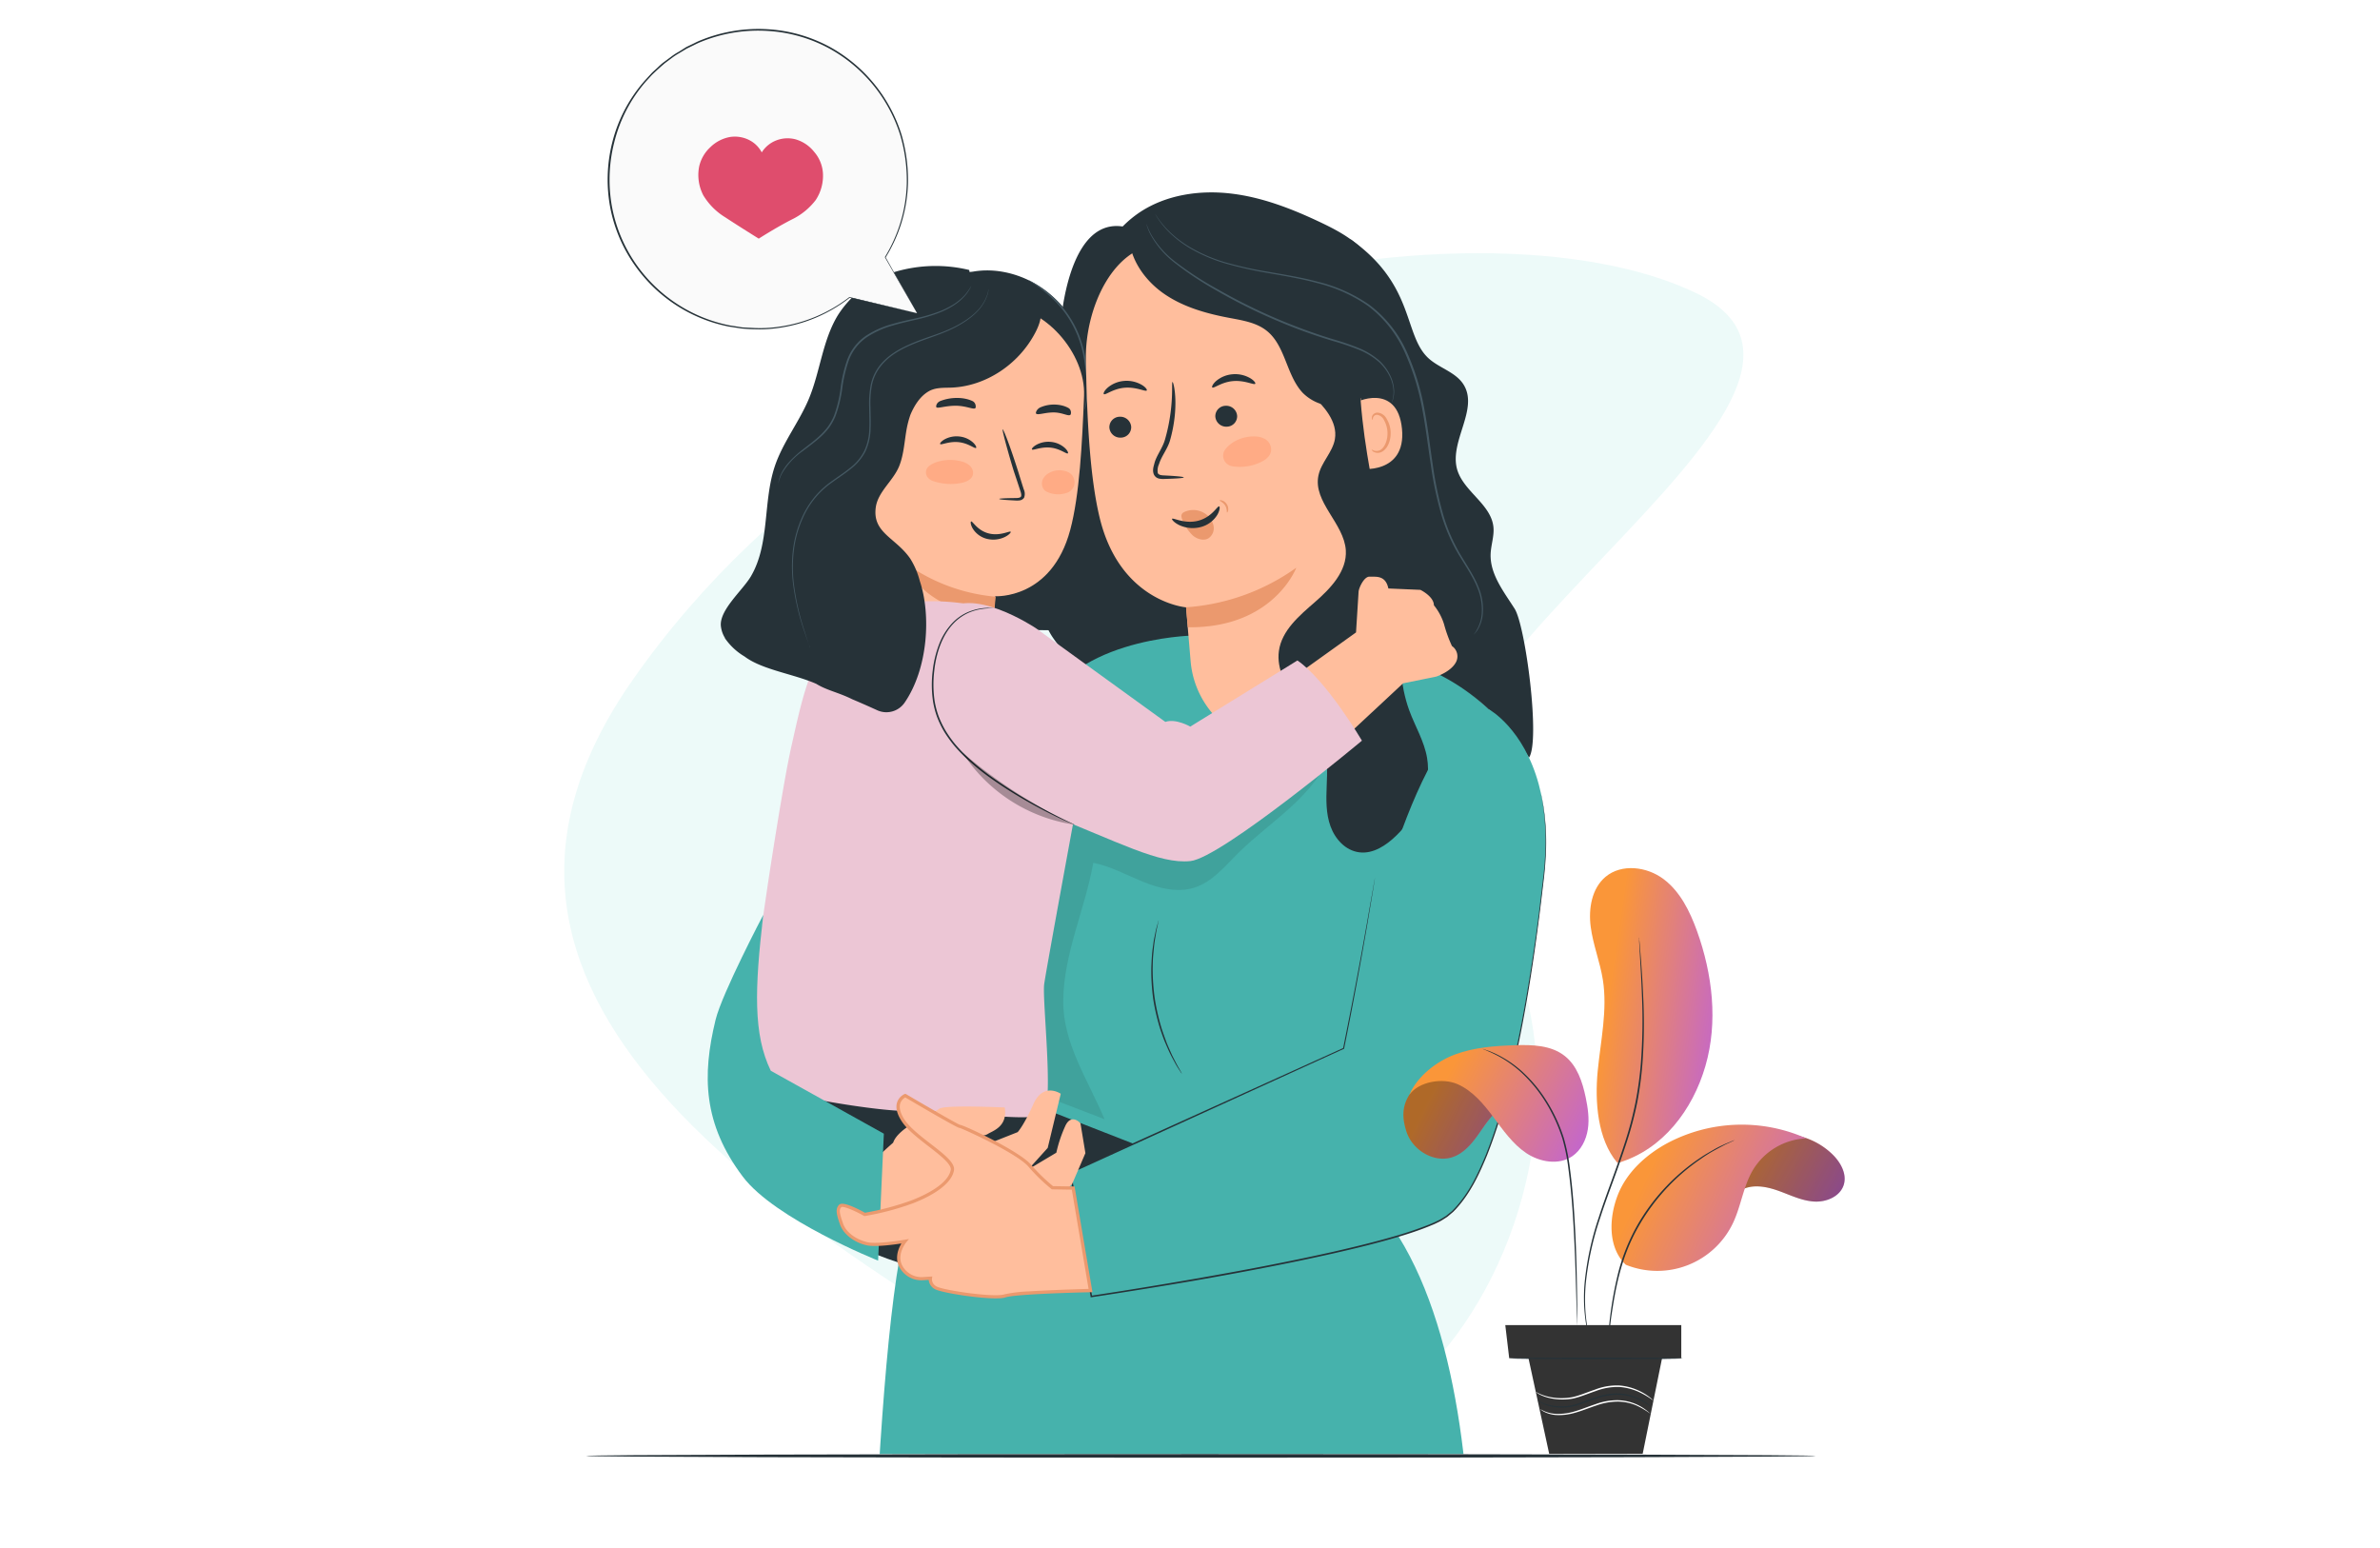 <svg xmlns="http://www.w3.org/2000/svg" fill="none" viewBox="0 0 329 214"><path fill="#edfaf9" d="M234.386 40.475c29.869 14.305-52.26 55.874-32.487 79.182 27.921 32.912-3.555 96.937-45.038 77.862-51.893-29.54-99.709-60.151-69.42-103.506C126.218 38.51 204.517 26.17 234.386 40.476"/><g clip-path="url(#a)"><path fill="#263238" d="M143.837 103.87c3.133-2.292 6.63-5.428 5.921-9.216-.61-3.244-4.118-5.265-5.175-8.394-1.4-4.152 1.863-8.232 3.48-12.272 1.748-4.381 1.576-9.258 1.131-13.95-.444-4.692-2.994-13.517-2.196-18.155.799-4.64 2.988-12.028 8.965-10.412l.246 2.236c14.447 10.032 23.713 26.92 24.273 44.237.196 6.127-.659 12.356-3.178 17.955s-6.775 10.542-12.348 13.284q-.5-1.318-1.007-2.637a12.7 12.7 0 0 1-8.436 4.34l1.674-3.714a8.67 8.67 0 0 1-9.085 1.805 3.98 3.98 0 0 0 1.88-2.655 4.99 4.99 0 0 1-6.145-2.452"/><path fill="#263238" d="M131.708 40.3l.639-2.128c4.175-1.722 9.198-.503 12.681 2.377s5.555 7.184 6.503 11.6.867 8.985.673 13.498-.494 9.043.036 13.536c.175 1.488.431 3.053-.121 4.45-.553 1.397-1.982 2.473-3.482 2.955a15.2 15.2 0 0 1-4.674.51c-5.199.005-10.376-.217-15.585-.428-.673-.028-1.425-.095-1.873-.597a2.53 2.53 0 0 1-.448-1.543 118.8 118.8 0 0 1 5.651-44.23"/><path fill="#ffbe9d" d="M149.854 54.728c.244-5.936-5.499-12.487-11.441-12.478l-19.435 1.65-.268 3.17-2.901 39.41s.319 12.845 11.09 13.235c9.673.345 10.199-9.858 10.199-9.863l.474-7.437s7.795.495 10.375-9.176c1.283-4.802 1.647-11.917 1.907-18.511"/><path fill="#263238" d="M147.619 62.665c-.174.151-1.056-.655-2.412-.791s-2.423.434-2.552.253c-.068-.08.125-.36.59-.629a3.44 3.44 0 0 1 2.063-.41 3.33 3.33 0 0 1 1.898.839c.384.362.495.674.413.738m-12.69-.75c-.175.147-1.056-.656-2.413-.796s-2.422.439-2.551.258c-.064-.081.125-.36.589-.633a3.48 3.48 0 0 1 2.064-.407 3.33 3.33 0 0 1 1.902.84c.38.362.491.674.409.738m3.204 7.051c-.004-.063.858-.106 2.245-.12.351.003.681-.046.765-.218s-.004-.536-.136-.892q-.361-1.11-.771-2.332c-.294-.85-1.676-5.62-1.647-6.064.157-.01 1.146 2.628 2.194 5.947q.378 1.227.731 2.344a1.5 1.5 0 0 1 .05 1.168.88.88 0 0 1-.62.374 3 3 0 0 1-.594.012c-1.365-.072-2.22-.133-2.217-.219"/><path fill="#eb996e" d="M137.631 82.483a25.14 25.14 0 0 1-12.801-4.878s2.652 7.214 12.583 7.316z"/><path fill="#263238" d="M134.242 72.085c.197-.104.825 1.233 2.42 1.646 1.596.413 2.948-.406 3.05-.22.054.078-.196.41-.793.71a3.67 3.67 0 0 1-2.508.26 3.2 3.2 0 0 1-1.944-1.42c-.313-.537-.321-.942-.225-.976m.598-15.682c-.222.276-1.257-.318-2.746-.316-1.488.001-2.566.452-2.67.176-.042-.133.019-.61.588-.84a6.3 6.3 0 0 1 2.313-.414c.78-.001 1.525.153 2.13.44.46.238.472.825.385.954m13.126.937c-.276.245-1.099-.322-2.3-.329s-2.228.415-2.441.161c-.095-.122.089-.61.553-.843a4.7 4.7 0 0 1 2.029-.405c.714.015 1.386.185 1.91.485.404.247.369.814.249.932"/><path fill="#ffab85" d="M129.534 63.86a5.94 5.94 0 0 1 3.315-.091 2.7 2.7 0 0 1 1.216.609 1.35 1.35 0 0 1 .428 1.238c-.163.673-.92 1.006-1.601 1.141a7.5 7.5 0 0 1-3.835-.234 1.7 1.7 0 0 1-.694-.404 1.096 1.096 0 0 1-.232-1.337c.165-.371.777-.713 1.402-.935m15.599 1.473a2.9 2.9 0 0 1 2.288-.15c.33.101.619.304.827.58.247.36.344.801.27 1.23a1.56 1.56 0 0 1-1.126 1.174c-.87.28-1.814.226-2.645-.155a1.1 1.1 0 0 1-.476-.383 1.4 1.4 0 0 1-.132-1.32c.204-.429.553-.77.986-.966"/><path fill="#455963" d="M149.937 56.597a.8.8 0 0 0 .077-.199q.1-.29.155-.591a12 12 0 0 0 .199-2.239c.006-1.11-.067-2.22-.218-3.32a16 16 0 0 0-.995-3.952 14.4 14.4 0 0 0-2.035-3.533 15 15 0 0 0-2.358-2.355 16.3 16.3 0 0 0-2.366-1.587.7.7 0 0 0-.191-.091q.32.258.671.47.926.621 1.782 1.337a15.8 15.8 0 0 1 2.295 2.358 15 15 0 0 1 1.995 3.473c.49 1.254.824 2.563.996 3.899q.246 1.636.27 3.289c.02.742-.022 1.485-.124 2.22-.081.537-.18.814-.153.821"/><path fill="#46b2ac" d="M187.737 85.815c.655.38 10.377 5.096 18.14 12.275l-8.876 27.904-8.073 31.392 4.416 13.554c17.386 28.105 7.005 90.821 7.005 90.821h-80.881s.84-73.118 5.728-91.868c0 0 14.914-58.812 18.365-70.225 3.452-11.414 21.185-11.807 21.185-11.807z"/><path fill="#000" d="M140.703 151.671c-.214-6.942-.425-13.911.35-20.814s2.575-13.785 6.133-19.745c.876-1.468 1.903-2.919 3.383-3.773 1.866-1.078 4.147-1.053 6.299-.942 4.181.207 8.365.602 12.551.403s8.412-1.004 12.055-3.087l2.698-.079c-1.071 3.098-3.276 5.667-5.684 7.885s-5.069 4.159-7.391 6.47c-1.817 1.818-3.547 3.937-5.996 4.715-2.331.735-4.869.096-7.132-.828s-4.439-2.136-6.835-2.604c-1.141 6.419-4.098 12.538-4.151 19.051-.062 5.906 3.424 10.952 5.711 16.392l-9.185-3.531c-.788-.141-.616 1.239-1.118.606-.501-.634-1.666.623-1.688-.119" filter="url(#b)" opacity=".3" style="mix-blend-mode:overlay"/><path fill="#263238" d="M160.173 127.239a.8.8 0 0 0-.077.213l-.175.619c-.077.271-.163.601-.236.994-.074.392-.185.827-.246 1.327-.062.5-.153 1.037-.195 1.626a49 49 0 0 0-.097 1.876 29 29 0 0 0 .282 4.292c.229 1.42.562 2.821.997 4.192.221.621.419 1.221.652 1.759.234.539.452 1.047.671 1.497.219.449.439.845.628 1.193q.232.447.508.867l.351.541q.058.096.133.18a.8.8 0 0 0-.094-.206l-.312-.56c-.142-.239-.31-.538-.487-.892-.176-.353-.396-.744-.593-1.204s-.431-.945-.639-1.494a59 59 0 0 1-.625-1.761 30 30 0 0 1-.972-4.157 29.5 29.5 0 0 1-.307-4.26c.015-.654.019-1.281.075-1.861.057-.581.102-1.124.164-1.619s.147-.911.21-1.325.132-.725.196-.995c.063-.27.096-.457.134-.626q.037-.105.054-.216m49.205-43.089c-1.508-2.374-3.433-4.784-3.32-7.593.053-1.243.509-2.462.387-3.698-.319-3.19-4.186-4.936-5.034-8.03-1.049-3.886 3.056-8.31.882-11.704-1.044-1.625-3.131-2.186-4.618-3.421-3.784-3.139-1.842-10.187-11.008-16.647l-1.305 15.822a405 405 0 0 1 2.666 41.358c7.464.599 16.416 3.951 23.332 14.493 1.6-2.313-.479-18.206-1.982-20.58"/><path fill="#263238" d="M157.587 29.323c3.627-2.392 8.191-3.071 12.508-2.576s8.432 2.089 12.361 3.947c2.204 1.044 4.412 2.206 6.079 3.984 3.047 3.24 3.821 7.943 4.453 12.348.515 3.57 1.008 7.295-.234 10.67a11.07 11.07 0 0 1-6.921 6.614l-34.64-25.366a14.958 14.958 0 0 1 6.394-9.62"/><path fill="#ffbe9d" d="M150.11 49.661c-.124-7.083 3.845-16.107 10.926-15.93l16.587 2.792c5.321.897 9.16 5.01 9.984 10.344.045.263.041-.066.054.136l2.359 42.644a12.743 12.743 0 0 1-11.953 13.401 12.75 12.75 0 0 1-13.481-11.65c-.293-3.427-.631-7.468-.63-7.45s-9.123-.75-11.938-12.364c-1.398-5.765-1.772-14.052-1.908-21.923"/><path fill="#eb996e" d="M169.62 70.843c-.068-.033.04-.505-.271-.98-.31-.474-.76-.607-.747-.685s.14-.062.348.003c.272.094.501.283.647.532.154.243.219.532.184.818-.039.216-.126.323-.161.312"/><path fill="#263238" d="M153.354 59.093a1.507 1.507 0 0 0 1.575 1.401 1.444 1.444 0 0 0 1.443-1.483 1.515 1.515 0 0 0-1.575-1.405 1.45 1.45 0 0 0-1.345.922c-.07.18-.103.372-.098.565m-.763-4.613c.205.18 1.274-.76 2.897-.884 1.622-.125 2.877.59 3.034.377.079-.096-.137-.442-.686-.77a4.16 4.16 0 0 0-2.451-.546 4.01 4.01 0 0 0-2.285.948c-.467.422-.61.792-.509.876M168 57.574a1.514 1.514 0 0 0 1.575 1.406 1.44 1.44 0 0 0 1.034-.44 1.44 1.44 0 0 0 .408-1.047 1.51 1.51 0 0 0-1.574-1.401 1.45 1.45 0 0 0-1.345.918c-.07.18-.104.372-.098.564m-.419-4.018c.206.18 1.279-.756 2.902-.88 1.623-.126 2.872.585 3.034.372.079-.096-.142-.442-.69-.77a4.16 4.16 0 0 0-2.451-.542 4 4 0 0 0-2.285.948c-.467.423-.605.793-.51.872m-3.942 12.437c-.006-.094-1.021-.19-2.671-.274-.415-.01-.815-.06-.924-.336a2.15 2.15 0 0 1 .18-1.246c.31-1.035 1.156-2.062 1.496-3.197 1.335-4.625.553-8.083.365-8.134-.188-.05.295 3.32-1.044 7.958-.318 1.138-1.149 2.17-1.441 3.206-.117.486-.346 1.041-.081 1.641a1.03 1.03 0 0 0 .73.551q.353.067.71.044c1.664-.047 2.682-.123 2.68-.213"/><path fill="#eb996e" d="M179.193 78.475s-3.138 8.384-14.996 8.232l-.236-2.76a29.7 29.7 0 0 0 15.232-5.472m-15.555-7.665a2.93 2.93 0 0 1 2.842.12 2.7 2.7 0 0 1 1.256 1.678 1.68 1.68 0 0 1-.698 1.81c-.656.377-1.555.118-2.159-.408a6 6 0 0 1-1.361-2 1.7 1.7 0 0 1-.2-.62.55.55 0 0 1 .264-.547"/><path fill="#263238" d="M168.534 70.003c-.239-.115-.981 1.474-2.88 1.975s-3.523-.467-3.635-.257c-.047.097.26.495.947.842a4.391 4.391 0 0 0 2.996.297 3.8 3.8 0 0 0 2.318-1.7c.361-.635.369-1.116.254-1.157"/><path fill="#ffbe9d" d="M187.142 55.863c.099-.35 6.042-3.07 6.664 3.435.601 6.322-5.884 5.605-5.914 5.427s-.75-8.862-.75-8.862"/><path fill="#eb996e" d="M189.624 62.146c.027-.001.117.07.311.138.272.087.567.067.825-.055.642-.308 1.109-1.424 1.034-2.564a3.7 3.7 0 0 0-.453-1.547 1.3 1.3 0 0 0-.907-.769.565.565 0 0 0-.625.361c-.069.185-.016.307-.046.323-.031.016-.146-.094-.118-.357a.68.68 0 0 1 .211-.42.83.83 0 0 1 .594-.219 1.56 1.56 0 0 1 1.242.874 3.8 3.8 0 0 1 .542 1.725c.084 1.279-.464 2.531-1.351 2.883a1.2 1.2 0 0 1-1.024-.077c-.212-.144-.257-.28-.235-.296"/><path fill="#263238" d="M156.052 32.2a25.384 25.384 0 0 1 34.883 20.174l-2.378 2.332a6.32 6.32 0 0 1-8.484-.414c-2.273-2.44-2.36-6.494-4.97-8.57-1.427-1.14-3.334-1.434-5.136-1.775-3.248-.61-6.521-1.53-9.21-3.448s-4.753-4.99-4.705-8.3"/><path fill="#ffab85" d="M170.291 61.248a5.4 5.4 0 0 1 3.306-.912 2.7 2.7 0 0 1 1.379.419 1.719 1.719 0 0 1 .746 1.347c.014.824-.665 1.395-1.31 1.717a6.75 6.75 0 0 1-3.917.66 1.7 1.7 0 0 1-.799-.3 1.44 1.44 0 0 1-.576-1.493c.072-.478.599-1.026 1.172-1.43"/><path fill="#263238" d="M179.201 96.789c-1.455-1.986-2.745-4.325-2.415-6.784.384-2.854 2.83-4.908 4.995-6.79 2.164-1.88 4.435-4.274 4.259-7.146-.246-3.74-4.557-6.674-3.785-10.342.38-1.827 1.969-3.211 2.277-5.038.396-2.387-1.473-4.498-3.235-6.157-1.763-1.66-3.713-3.64-3.554-6.073L188 48.233c-.717 13.059 3.951 25.78 5.128 38.804.334 3.757.389 7.61 1.677 11.152.802 2.2 2.083 4.264 2.47 6.595.67 3.939-1.374 7.925-4.25 10.71-1.388 1.357-3.196 2.566-5.118 2.323s-3.341-1.825-3.985-3.598-.6-3.704-.526-5.588.164-3.804-.37-5.611c-.654-2.345-2.37-4.246-3.825-6.231"/><path fill="#455963" d="M192.34 55.786a.4.4 0 0 0 .052-.102c.031-.074.078-.176.128-.32a4 4 0 0 0 .198-1.292 5.3 5.3 0 0 0-.462-2.02 6.8 6.8 0 0 0-1.611-2.227 10.2 10.2 0 0 0-2.839-1.728 37 37 0 0 0-3.604-1.227 78.6 78.6 0 0 1-15.912-6.907 45.6 45.6 0 0 1-5.941-3.876 12.8 12.8 0 0 1-3.144-3.55 9 9 0 0 1-.563-1.165l-.125-.317a.5.5 0 0 0-.052-.104c.149.57.372 1.119.662 1.632a12.5 12.5 0 0 0 3.118 3.633 44.4 44.4 0 0 0 5.923 3.944 75 75 0 0 0 7.773 3.92 76 76 0 0 0 8.2 3.02q1.825.51 3.588 1.2c1.023.4 1.974.964 2.814 1.672a6.662 6.662 0 0 1 1.605 2.146c.288.619.455 1.287.49 1.968a4.7 4.7 0 0 1-.298 1.7"/><path fill="#455963" d="M203.699 87.746q.08-.073.148-.154.21-.224.383-.476a5.1 5.1 0 0 0 .75-2.302 7.95 7.95 0 0 0-.635-3.747c-.542-1.388-1.5-2.811-2.457-4.406a24 24 0 0 1-2.404-5.577 50.4 50.4 0 0 1-1.424-6.849c-.368-2.44-.659-5.02-1.158-7.668a33.7 33.7 0 0 0-2.443-7.948 16.6 16.6 0 0 0-5.171-6.485 21.2 21.2 0 0 0-7.066-3.175c-2.399-.644-4.724-1-6.885-1.384a53 53 0 0 1-5.943-1.312 21.7 21.7 0 0 1-4.634-1.947 15.3 15.3 0 0 1-3.044-2.246 12.3 12.3 0 0 1-1.566-1.812c-.163-.219-.265-.401-.345-.517l-.124-.177s.031.066.102.187.174.308.328.532c.45.669.966 1.29 1.541 1.854a15.3 15.3 0 0 0 3.02 2.28 22 22 0 0 0 4.636 1.974 54 54 0 0 0 5.945 1.342c2.165.39 4.487.755 6.85 1.4a21.1 21.1 0 0 1 6.992 3.144 16.43 16.43 0 0 1 5.09 6.423 33.4 33.4 0 0 1 2.431 7.904c.502 2.634.794 5.214 1.176 7.658.32 2.32.804 4.617 1.448 6.87a24 24 0 0 0 2.446 5.61c.975 1.598 1.919 3 2.482 4.373a7.9 7.9 0 0 1 .662 3.686 5.2 5.2 0 0 1-.689 2.267c-.239.466-.456.665-.442.678"/><path fill="#263238" d="M103.232 141.816l13.07.905c.01.144 22.176 1.517 22.125 1.151l-.931 6.738 19.186 7.49-9.829 4.815-12.726 14.444s-21.377-4.656-27.376-12.902-3.519-22.641-3.519-22.641"/><path fill="#ecc6d5" d="M133.091 83.4a32 32 0 0 0-7.666-.117c-3.991.42-7.658 1.923-10.098 4.548-3.526 3.796-4.6 9.503-5.911 15.257-1.159 5.113-3.235 18.878-3.235 18.878l-3.175 21.618s.669 5.236 2.337 6.423 16.593 3.827 20.787 3.551c4.194-.277 16.598 1.79 18.092.394s-.171-15.721.122-17.903 5.395-29.797 5.395-29.797l-7.235-18.048z"/><path fill="#ffbe9d" d="M177.554 94.504l9.896-7.085.354-5.628c.034-.52.761-2.127 1.526-2.078.764.049 2.193-.293 2.59 1.632l4.427.19s1.862.9 1.866 2.13a7.8 7.8 0 0 1 1.402 2.61 18.463 18.463 0 0 0 1.101 3.032 1.72 1.72 0 0 1 .556 2.216c-.696 1.348-2.738 2.005-2.738 2.005l-4.579.928-10.875 10.132z"/><path fill="#ecc6d5" d="M130.417 84.797c3.515-4.151 12.748 2.02 12.748 2.02l17.924 12.97c1.472-.497 3.449.652 3.449.652l14.814-9.143c4.05 2.8 8.916 11.085 8.916 11.085s-19.383 16.185-23.709 16.645-9.947-2.66-20.144-6.661c-9.787-3.86-13.847-10.567-14.128-11.553s-3.385-11.86.13-16.015"/><path fill="#263238" d="M137.578 84.068a7.56 7.56 0 0 0-3.758.536 6.6 6.6 0 0 0-2.234 1.585 8.9 8.9 0 0 0-1.747 2.818 14.6 14.6 0 0 0-.905 3.7c-.175 1.4-.162 2.817.039 4.214.117.738.303 1.463.557 2.166q.412 1.081 1.002 2.074.61.98 1.344 1.871.723.852 1.526 1.625a33 33 0 0 0 3.236 2.688 60 60 0 0 0 6.012 3.794 62 62 0 0 0 4.27 2.174c.52.232.927.39 1.197.521l.315.128.11.037a.4.4 0 0 0-.103-.06l-.302-.147-1.177-.558a79 79 0 0 1-4.229-2.24 62 62 0 0 1-5.965-3.824 32 32 0 0 1-3.204-2.681 22 22 0 0 1-1.511-1.608 16.6 16.6 0 0 1-1.315-1.841 13 13 0 0 1-.986-2.035 12 12 0 0 1-.554-2.121 16 16 0 0 1-.048-4.151c.277-2.636 1.191-4.967 2.558-6.44a6.6 6.6 0 0 1 2.149-1.574 7.3 7.3 0 0 1 1.959-.552 6 6 0 0 1 .743-.072q.273-.036.548-.036l.341-.022z"/><path fill="#000" d="M148.56 114.003l-.215-.04a22.26 22.26 0 0 1-15.311-9.957 67.3 67.3 0 0 0 15.526 9.997" opacity=".3"/><path fill="#46b2ac" d="M185.736 144.91s6.008-32.45 14.717-43.318c1.711-2.136 3.526-3.44 5.422-3.51 0 0 4.76 2.632 6.848 10.388.869 3.217 1.274 7.313.69 12.469-1.386 12.256-5.369 42.892-14.219 47.651s-48.315 10.585-48.315 10.585l-2.898-17.127z"/><path fill="#263238" d="M190.074 121.314s-.031.137-.081.406c-.05.27-.118.675-.209 1.204a895 895 0 0 0-.82 4.653 719 719 0 0 1-3.3 17.337l.046-.057-37.771 17.108-.079.036.006.086c.925 5.489 1.892 11.219 2.89 17.127l.007.112.112-.007a749 749 0 0 0 14.176-2.285c6.61-1.152 13.053-2.374 19.228-3.763 3.108-.705 6.109-1.438 9.034-2.307 1.459-.434 2.892-.907 4.278-1.471.342-.149.694-.275 1.025-.45a6.5 6.5 0 0 0 .978-.538l.471-.301.427-.357c.136-.122.286-.235.426-.366l.38-.399c1.987-2.176 3.201-4.811 4.251-7.349a70 70 0 0 0 2.507-7.617c1.361-4.995 2.288-9.733 3.039-14.062.751-4.33 1.293-8.276 1.735-11.742.22-1.736.406-3.347.583-4.837a48 48 0 0 0 .304-4.074 32.5 32.5 0 0 0-.319-5.651 19 19 0 0 0-.366-1.945s.011.17.091.494.144.815.231 1.454c.248 1.87.339 3.759.272 5.645a45 45 0 0 1-.321 4.075c-.182 1.486-.369 3.097-.583 4.828a268 268 0 0 1-1.769 11.731c-.76 4.33-1.696 9.059-3.062 14.041a70 70 0 0 1-2.509 7.59c-1.046 2.529-2.261 5.145-4.22 7.279l-.371.389c-.126.13-.272.235-.427.357l-.427.353-.458.291a7 7 0 0 1-.957.514c-.327.17-.675.297-1.016.445a53 53 0 0 1-4.261 1.461c-2.912.859-5.932 1.594-9.016 2.297-6.171 1.384-12.61 2.601-19.22 3.753-4.842.842-9.611 1.62-14.165 2.307l.127.095c-.997-5.908-1.969-11.637-2.898-17.127l-.065.117 37.764-17.215.036-.002-.002-.036a614 614 0 0 0 3.232-17.332l.779-4.661c.083-.528.147-.91.191-1.206s.066-.428.066-.428"/><path fill="#ffbe9d" d="M138.894 153.091s-8.451-.403-9.079.188-5.599 2.419-6.351 4.68c0 0-5.635 4.791-5.888 7.182-.252 2.391.683 5.442.683 5.442l19.716 3.373 10.218-10.255 1.848-4.303-.683-4.131s-1.222-1.393-2.061.302a18.3 18.3 0 0 0-1.274 3.769l-3.863 2.3 2.67-2.96 1.805-7.489s-2.402-1.644-3.761 1.392-2.197 3.915-2.197 3.915l-4.957 1.962-3.62-1.189s3.701-.041 4.41-.498c.708-.457 2.808-1.005 2.384-3.68"/><path fill="#46b2ac" d="M122.18 156.71l-15.629-8.697c-2.44-5.02-2.234-11.332-1.037-21.557 0 0-5.705 10.86-6.595 14.509-1.888 7.738-1.715 14.394 3.752 21.671 4.444 5.919 18.714 11.62 18.714 11.62z"/><path fill="#ffbe9d" d="M145.483 164.195a25 25 0 0 1-3.153-3.068c-1.682-1.939-9.45-5.441-9.692-5.425s-7.489-4.256-7.489-4.256-1.989.785-.341 3.379c1.649 2.595 7.145 5.265 6.845 6.924-.301 1.66-2.493 3.192-5.537 4.375a36.6 36.6 0 0 1-6.593 1.745s-2.891-1.612-3.353-1.171c-.462.44-.338 1.09.167 2.53s2.122 2.396 3.535 2.713 5.221-.344 5.221-.344-1.52 1.821-.504 3.557a3.25 3.25 0 0 0 3.02 1.603l1.014-.067a1.32 1.32 0 0 0 .699 1.305c.856.557 8.176 1.633 9.616 1.129 1.44-.505 11.819-.725 11.819-.725l-2.393-14.164z"/><path fill="#eb996e" d="M138.253 179.457q.384-.014.753-.122c1.114-.388 8.171-.637 11.748-.71l.26-.018-2.471-14.6-2.981-.047a25 25 0 0 1-3.062-2.993c-1.58-1.815-8.975-5.337-9.823-5.493-.359-.107-4.635-2.587-7.424-4.228l-.094-.057-.101.038a1.94 1.94 0 0 0-1.042 1.141c-.236.718-.035 1.584.593 2.57.769 1.215 2.302 2.402 3.788 3.548s3.162 2.454 3.032 3.22c-.264 1.459-2.179 2.954-5.394 4.211a37 37 0 0 1-6.469 1.719c-1.145-.631-3.055-1.573-3.552-1.117-.602.571-.356 1.424.11 2.763.551 1.523 2.246 2.555 3.698 2.861 1.139.254 3.68-.085 4.786-.257-.406.68-.993 2.03-.229 3.362a3.45 3.45 0 0 0 1.37 1.326c.572.304 1.219.44 1.865.394l.763-.05a1.62 1.62 0 0 0 .808 1.253c.768.513 6.654 1.445 9.068 1.286m3.992-.948a19.3 19.3 0 0 0-3.393.404c-1.409.494-8.621-.581-9.421-1.105a1.12 1.12 0 0 1-.602-1.073l.053-.287-1.301.085a3.02 3.02 0 0 1-2.801-1.491c-.924-1.575.468-3.284.481-3.298l.387-.476-.596.107c-.041.002-3.778.65-5.136.338-1.359-.311-2.896-1.21-3.373-2.571-.516-1.475-.58-1.962-.223-2.287.225-.15 1.672.412 3.089 1.202l.066.04.08-.005a37.6 37.6 0 0 0 6.642-1.757c3.369-1.317 5.385-2.932 5.675-4.546.188-1.04-1.378-2.247-3.191-3.651-1.387-1.071-2.958-2.283-3.687-3.433-.548-.865-.731-1.601-.544-2.185.119-.35.365-.643.689-.821 7.199 4.234 7.427 4.219 7.513 4.213.457.11 7.888 3.481 9.511 5.348a24.7 24.7 0 0 0 3.182 3.097l.057.046 2.76.043 2.318 13.719c-1.083.04-5.171.142-8.231.344z"/><path fill="#263238" d="M100.238 88.217a3.9 3.9 0 0 1-.588-1.673c-.224-2.238 3.03-4.962 4.155-6.883 2.637-4.503 1.64-10.258 3.301-15.21 1.111-3.304 3.364-6.11 4.707-9.32 1.583-3.795 1.884-8.117 4.046-11.616a14.35 14.35 0 0 1 8.017-5.98 19.75 19.75 0 0 1 10.105-.214l.045.272c1.916.16 3.811.52 5.652 1.073 1.89.574 3.871 2.138 4.181 4.23.155 1.067-.251 2.143-.748 3.09-2.308 4.414-6.873 7.405-11.587 7.594-1.074.039-2.21-.04-3.16.519-1.163.675-1.967 1.931-2.516 3.242q-.308.887-.489 1.808c-.335 1.756-.39 3.593-1.051 5.259-.823 2.068-2.964 3.551-3.251 5.76-.457 3.526 2.759 4.134 4.776 7.06.59.95 1.032 1.985 1.311 3.068 1.567 4.645 1.17 12.086-2.107 16.848a3.055 3.055 0 0 1-3.803 1.02 124 124 0 0 0-3.42-1.504c-1.909-.95-3.495-1.22-4.978-2.132-3.064-1.361-7.476-1.936-9.904-3.776a8.6 8.6 0 0 1-2.612-2.378l-.106-.114z"/><path fill="#455963" d="M111.966 89.535a1 1 0 0 0-.047-.154q-.052-.171-.146-.441c-.134-.397-.33-.979-.564-1.734a34.6 34.6 0 0 1-1.47-6.516 19.2 19.2 0 0 1 .003-4.6 15.3 15.3 0 0 1 1.502-5.032 11.7 11.7 0 0 1 3.768-4.362c.821-.6 1.698-1.157 2.524-1.824a7.2 7.2 0 0 0 2.091-2.449 7.8 7.8 0 0 0 .721-3.142c.052-1.063-.007-2.1-.02-3.117-.039-.992.034-1.984.215-2.96a6.25 6.25 0 0 1 1.183-2.547c1.143-1.467 2.752-2.335 4.26-2.984 1.507-.649 3.004-1.099 4.325-1.636 2.635-1.034 4.578-2.455 5.458-3.797a6 6 0 0 0 .792-1.652q.057-.296.096-.457a2 2 0 0 0 .026-.159.7.7 0 0 0-.049.156q-.05.172-.118.459a6.1 6.1 0 0 1-.795 1.61c-.892 1.308-2.81 2.69-5.442 3.698-1.318.51-2.812.95-4.345 1.615-1.533.664-3.165 1.533-4.35 3.044a6.5 6.5 0 0 0-1.214 2.634 13.8 13.8 0 0 0-.225 3.01c.013 1.018.068 2.055.02 3.1a7.6 7.6 0 0 1-.701 3.046 6.9 6.9 0 0 1-2.023 2.386c-.813.657-1.686 1.214-2.511 1.818a12.2 12.2 0 0 0-2.232 2.03 12.6 12.6 0 0 0-1.589 2.416 15.5 15.5 0 0 0-1.506 5.11 19.3 19.3 0 0 0 .031 4.642 33 33 0 0 0 1.543 6.526c.252.753.465 1.32.613 1.72l.169.44q0 .053.007.103"/><path fill="#455963" d="M107.553 67.012a6 6 0 0 1 .526-1.517 10 10 0 0 1 2.97-3.196c.733-.571 1.573-1.163 2.389-1.905q.64-.58 1.164-1.267a8 8 0 0 0 .891-1.595 17.8 17.8 0 0 0 .927-3.773c.169-1.37.485-2.716.943-4.017a6.67 6.67 0 0 1 2.496-3.147 12.5 12.5 0 0 1 3.5-1.582c1.179-.353 2.325-.604 3.395-.85a22 22 0 0 0 2.933-.878 11.4 11.4 0 0 0 2.259-1.14 7.4 7.4 0 0 0 1.444-1.253c.267-.302.499-.634.692-.987l.144-.28c.027-.065.043-.098.038-.102a8.7 8.7 0 0 1-.94 1.31c-.434.458-.92.861-1.448 1.204-.708.442-1.46.809-2.244 1.094-.954.346-1.931.628-2.922.845-1.07.242-2.221.48-3.41.829-1.26.343-2.46.878-3.558 1.586a6.87 6.87 0 0 0-2.593 3.252 19 19 0 0 0-.953 4.063 17.3 17.3 0 0 1-.899 3.731 7.7 7.7 0 0 1-.857 1.552q-.507.676-1.13 1.246c-.798.742-1.628 1.342-2.36 1.922a14 14 0 0 0-1.865 1.708 6.9 6.9 0 0 0-1.081 1.576 4.5 4.5 0 0 0-.423 1.447.3.3 0 0 0-.028.124"/><path fill="#fafafa" d="M126.77 43.295l-4.382-7.715a20.71 20.71 0 0 0-5.218-27.45 20.71 20.71 0 1 0 .262 32.96z"/><path fill="#263238" d="M126.77 43.295l-9.365-2.145a.06.06 0 0 1-.032-.025.06.06 0 0 1-.007-.04l.085.079a20.6 20.6 0 0 1-9.899 4.177 18 18 0 0 1-3.3.165c-.561 0-1.135-.046-1.716-.092l-1.742-.264a20.8 20.8 0 0 1-12.909-8.29 20.65 20.65 0 0 1-3.491-7.978 21 21 0 0 1 .244-9.194 20.4 20.4 0 0 1 4.481-8.526l.845-.924c.277-.317.607-.574.904-.858s.6-.581.937-.819l.997-.739a8 8 0 0 1 1.023-.66l1.049-.66 1.096-.528q.539-.281 1.108-.495a21.2 21.2 0 0 1 9.24-1.425 20.5 20.5 0 0 1 8.494 2.488 20.98 20.98 0 0 1 9.807 12.064c.638 2.181.941 4.446.897 6.718a20.6 20.6 0 0 1-1.01 5.808 21 21 0 0 1-2.072 4.442v.006c2.772 4.957 4.132 7.392 4.336 7.748l-4.435-7.748a.1.1 0 0 1-.007-.03q0-.015.007-.029a20.8 20.8 0 0 0 2.033-4.428c.603-1.864.934-3.804.983-5.762a22.1 22.1 0 0 0-.911-6.659 20.76 20.76 0 0 0-9.734-11.932 20.3 20.3 0 0 0-8.428-2.455c-3.12-.22-6.251.263-9.16 1.412q-.561.215-1.096.489l-1.082.527-1.036.627a9 9 0 0 0-1.016.66l-.977.733a36 36 0 0 0-1.822 1.656l-.838.918a20.2 20.2 0 0 0-4.356 8.434 20.8 20.8 0 0 0-.25 9.088 20.5 20.5 0 0 0 3.445 7.92 20.72 20.72 0 0 0 12.763 8.23l1.729.27c.575.046 1.142.06 1.703.092a18 18 0 0 0 3.241-.152 20.56 20.56 0 0 0 9.866-4.105.06.06 0 0 1 .043-.018q.012 0 .023.005a.1.1 0 0 1 .02.013q.01.017.01.037a.1.1 0 0 1-.01.036l-.04-.092z"/><path fill="#df4d6d" d="M113.753 23.846a5 5 0 0 0-1.216-2.866 5.08 5.08 0 0 0-2.586-1.727 4.32 4.32 0 0 0-2.641.156 4.13 4.13 0 0 0-2.011 1.654 4 4 0 0 0-1.157-1.35 4.3 4.3 0 0 0-1.522-.703 4.4 4.4 0 0 0-1.688-.077 5.2 5.2 0 0 0-2.771 1.446 5.14 5.14 0 0 0-1.529 2.725A6.1 6.1 0 0 0 97.223 27a9 9 0 0 0 3.011 3.026c1.994 1.31 4.653 2.961 4.653 2.961s2.399-1.541 4.546-2.635a9.2 9.2 0 0 0 3.323-2.693 6.08 6.08 0 0 0 .997-3.813"/></g><path fill="#263238" d="M251 201.25c0 .144-38.06.25-84.995.25S81 201.394 81 201.25s38.051-.25 85.005-.25 84.995.115 84.995.25"/><path fill="url(#c)" d="M238.098 168.056c.448-1.56 1.414-3.068 2.904-3.71 1.55-.669 3.345-.287 4.932.288s3.146 1.35 4.845 1.453 3.588-.696 4.094-2.307c.472-1.514-.44-3.131-1.584-4.239a9.98 9.98 0 0 0-9.26-2.51 10 10 0 0 0-4.378 2.314 10 10 0 0 0-2.728 4.132"/><path fill="#000" d="M253.277 159.55a9.98 9.98 0 0 0-9.26-2.51 10 10 0 0 0-7.106 6.446l1.187 4.579c.448-1.56 1.414-3.068 2.903-3.71 1.551-.669 3.346-.287 4.933.288s3.146 1.351 4.845 1.454 3.588-.697 4.093-2.308c.461-1.523-.451-3.14-1.595-4.239" opacity=".3"/><path fill="url(#d)" d="M224.742 174.826c-2.471-2.347-2.347-6.437-1.115-9.617 1.233-3.179 3.937-5.623 6.934-7.23a21.96 21.96 0 0 1 19.134-.621 9.08 9.08 0 0 0-7.343 4.312c-1.356 2.249-1.656 4.981-2.776 7.358a11.585 11.585 0 0 1-14.837 5.798"/><path fill="url(#e)" d="M223.554 160.713c-2.725-3.231-3.103-8.418-2.698-12.636s1.378-8.457.715-12.642c-.394-2.476-1.357-4.844-1.681-7.33s.137-5.302 2.063-6.91c2.216-1.844 5.707-1.411 8.011.324 2.305 1.735 3.634 4.454 4.618 7.17 2.144 5.962 2.931 12.572 1.169 18.658s-5.896 11.531-11.961 13.366"/><path fill="#263238" d="M222.24 187.229a2 2 0 0 1 0-.373c0-.242 0-.605.019-1.066.036-.929.124-2.268.333-3.915a52 52 0 0 1 1.05-5.732 26.6 26.6 0 0 1 2.616-6.637 27.7 27.7 0 0 1 8.754-9.438c.685-.476 1.348-.833 1.917-1.166s1.093-.557 1.514-.76l.984-.415q.169-.078.348-.127a3 3 0 0 1-.33.17l-.966.451c-.408.215-.908.475-1.486.793-.579.318-1.212.706-1.887 1.187a28.1 28.1 0 0 0-8.648 9.417c-2.516 4.403-3.206 9.032-3.706 12.278a57 57 0 0 0-.403 3.897c-.024.445-.045.803-.06 1.066a2.4 2.4 0 0 1-.049.37"/><path fill="url(#f)" d="M198.625 147.965c-5.065 3.055-5.047 5.838-4.202 8.463.844 2.626 3.954 4.451 6.531 3.467 1.456-.557 2.513-1.816 3.415-3.094s1.748-2.635 3.01-3.549c1.263-.914 3.095-1.263 4.367-.357"/><path fill="#000" d="M198.625 147.965c-5.065 3.055-5.047 5.838-4.202 8.463.844 2.626 3.954 4.451 6.531 3.467 1.456-.557 2.513-1.816 3.415-3.094s1.748-2.635 3.01-3.549a4.46 4.46 0 0 1 3.028-.863z" opacity=".3"/><path fill="#000" d="M210.401 152.389l1.344.506a2.9 2.9 0 0 0-1.344-.506"/><path fill="url(#g)" d="M194.834 151.317c1.324-1.832 4.597-2.362 6.662-1.447 2.065.914 3.579 2.725 4.935 4.542 1.357 1.816 2.674 3.718 4.542 4.975 1.869 1.256 4.5 1.713 6.359.448 1.229-.833 1.941-2.28 2.165-3.746.224-1.465 0-2.964-.303-4.418-.445-2.119-1.175-4.342-2.876-5.692-1.893-1.514-4.524-1.575-6.94-1.496-2.777.091-5.593.303-8.197 1.26-2.604.956-5.26 3.028-6.359 5.586"/><path fill="#263238" d="M218.022 183.171v-.109c0-.073 0-.194-.018-.327 0-.303-.024-.727-.042-1.256-.033-1.112-.076-2.686-.133-4.624s-.14-4.276-.282-6.852-.336-5.411-.727-8.361a27 27 0 0 0-.838-4.239 22 22 0 0 0-1.554-3.712 21.3 21.3 0 0 0-1.962-3.07 20 20 0 0 0-2.141-2.35 15.5 15.5 0 0 0-3.791-2.583c-.245-.115-.463-.227-.657-.303l-.493-.215-.303-.121q-.104-.043-.103-.051a.4.4 0 0 1 .109.027l.303.103.505.173c.197.072.415.178.67.284a15.2 15.2 0 0 1 3.86 2.547c.789.724 1.519 1.51 2.18 2.352a21.4 21.4 0 0 1 1.993 3.092 22 22 0 0 1 1.58 3.746c.4 1.4.685 2.831.851 4.278.394 2.961.579 5.799.712 8.378.133 2.58.194 4.906.233 6.859s.054 3.533.061 4.626v1.587a.6.6 0 0 1-.013.121m1.833 2.289a14.4 14.4 0 0 1-.558-2.174 22.9 22.9 0 0 1-.23-6.11 40.5 40.5 0 0 1 1.929-8.869c1.039-3.258 2.453-6.743 3.658-10.489a49 49 0 0 0 1.453-5.55q.502-2.621.718-5.281c.231-3.013.286-6.037.163-9.057-.087-2.579-.227-4.663-.302-6.107-.043-.708-.073-1.266-.097-1.659 0-.179 0-.321-.021-.433a1 1 0 0 1 0-.146.6.6 0 0 1 .024.146c0 .109.024.251.042.43l.139 1.656c.112 1.441.276 3.528.382 6.107.148 3.028.11 6.061-.112 9.084a49 49 0 0 1-.709 5.32 48 48 0 0 1-1.465 5.56c-1.211 3.757-2.625 7.237-3.673 10.486a41.3 41.3 0 0 0-1.962 8.817 23.6 23.6 0 0 0 .16 6.08c.124.709.24 1.26.339 1.626q.064.258.1.418a1 1 0 0 1 .022.145"/><path fill="#333" d="M232.412 187.749h-23.785l-.542-4.578h24.327z"/><path fill="#333" d="M211.179 187.229l2.974 13.734h12.923l2.783-13.734z"/><path fill="#333" d="M232.411 187.749c0 .064-5.229.1-11.678.082s-11.679-.085-11.679-.145c0-.061 5.229-.1 11.679-.082 6.449.018 11.678.085 11.678.145"/><path fill="#263238" d="M228.317 194.526a9.9 9.9 0 0 0-2.095-1.211 7.4 7.4 0 0 0-2.547-.512 9 9 0 0 0-3.13.572c-1.084.367-2.099.794-3.083 1.03a7.4 7.4 0 0 1-2.665.079 5.5 5.5 0 0 1-1.713-.542 4 4 0 0 1-.412-.261q-.136-.101-.13-.112c.003-.006.203.118.581.303a6 6 0 0 0 1.696.463 7.5 7.5 0 0 0 2.598-.112c.953-.239 1.965-.669 3.058-1.038a8.8 8.8 0 0 1 3.21-.57 7.3 7.3 0 0 1 2.601.57 6.8 6.8 0 0 1 1.55.908q.194.141.369.303a.6.6 0 0 1 .112.13"/><path fill="#fff" d="M228.148 195.434a10.4 10.4 0 0 0-2.01-1.184 6.8 6.8 0 0 0-2.456-.505 8.8 8.8 0 0 0-3.028.545c-1.048.348-2.032.754-2.97 1.008a7.7 7.7 0 0 1-2.559.303 4.3 4.3 0 0 1-1.678-.451 3 3 0 0 1-.402-.252q-.128-.1-.124-.109c.003-.006.196.115.563.282a4.6 4.6 0 0 0 1.65.369 7.8 7.8 0 0 0 2.495-.33c.908-.257 1.896-.666 2.955-1.02a8.7 8.7 0 0 1 3.104-.539c.866.025 1.72.217 2.513.566a6.5 6.5 0 0 1 1.487.909q.185.141.354.302c.073.07.112.106.106.106"/><path fill="#fff" d="M228.566 193.618c-.669-.5-1.391-.925-2.153-1.266a7.9 7.9 0 0 0-2.61-.63 8.5 8.5 0 0 0-3.231.569c-1.12.379-2.162.833-3.191 1.045a8.2 8.2 0 0 1-2.753 0 6.2 6.2 0 0 1-1.765-.557 4 4 0 0 1-.43-.267q-.141-.105-.133-.115c.006-.006.209.121.605.303.561.238 1.15.4 1.754.482a8.3 8.3 0 0 0 2.688-.052c.988-.212 2.032-.672 3.159-1.051a8.3 8.3 0 0 1 3.315-.563 7.7 7.7 0 0 1 2.662.688 7.6 7.6 0 0 1 1.586.956q.201.152.382.327c.079.082.118.131.115.131"/><path fill="#263238" d="M232.62 187.771c0 .063-5.35.112-11.948.112s-11.948-.049-11.948-.112c0-.064 5.347-.115 11.948-.115s11.948.051 11.948.115"/><defs><linearGradient id="c" x1="245.08" x2="262.259" y1="151.95" y2="161.553" gradientUnits="userSpaceOnUse"><stop stop-color="#fa9639"/><stop offset="1" stop-color="#b459f5"/></linearGradient><linearGradient id="d" x1="234.919" x2="262.521" y1="146.87" y2="159.718" gradientUnits="userSpaceOnUse"><stop stop-color="#fa9639"/><stop offset="1" stop-color="#b459f5"/></linearGradient><linearGradient id="e" x1="227.433" x2="248.107" y1="102.697" y2="105.701" gradientUnits="userSpaceOnUse"><stop stop-color="#fa9639"/><stop offset="1" stop-color="#b459f5"/></linearGradient><linearGradient id="f" x1="202.007" x2="219.596" y1="142.78" y2="151.72" gradientUnits="userSpaceOnUse"><stop stop-color="#fa9639"/><stop offset="1" stop-color="#b459f5"/></linearGradient><linearGradient id="g" x1="205.997" x2="229.978" y1="137.608" y2="150.48" gradientUnits="userSpaceOnUse"><stop stop-color="#fa9639"/><stop offset="1" stop-color="#b459f5"/></linearGradient><clipPath id="a"><path fill="#fff" d="M84 4h139v197H84z"/></clipPath><filter id="b" width="71.348" height="78.762" x="126.665" y="89.794" color-interpolation-filters="sRGB" filterUnits="userSpaceOnUse"><feFlood flood-opacity="0" result="BackgroundImageFix"/><feBlend in="SourceGraphic" in2="BackgroundImageFix" result="shape"/><feGaussianBlur result="effect1_foregroundBlur_13582_23616" stdDeviation="6.92"/></filter></defs></svg>